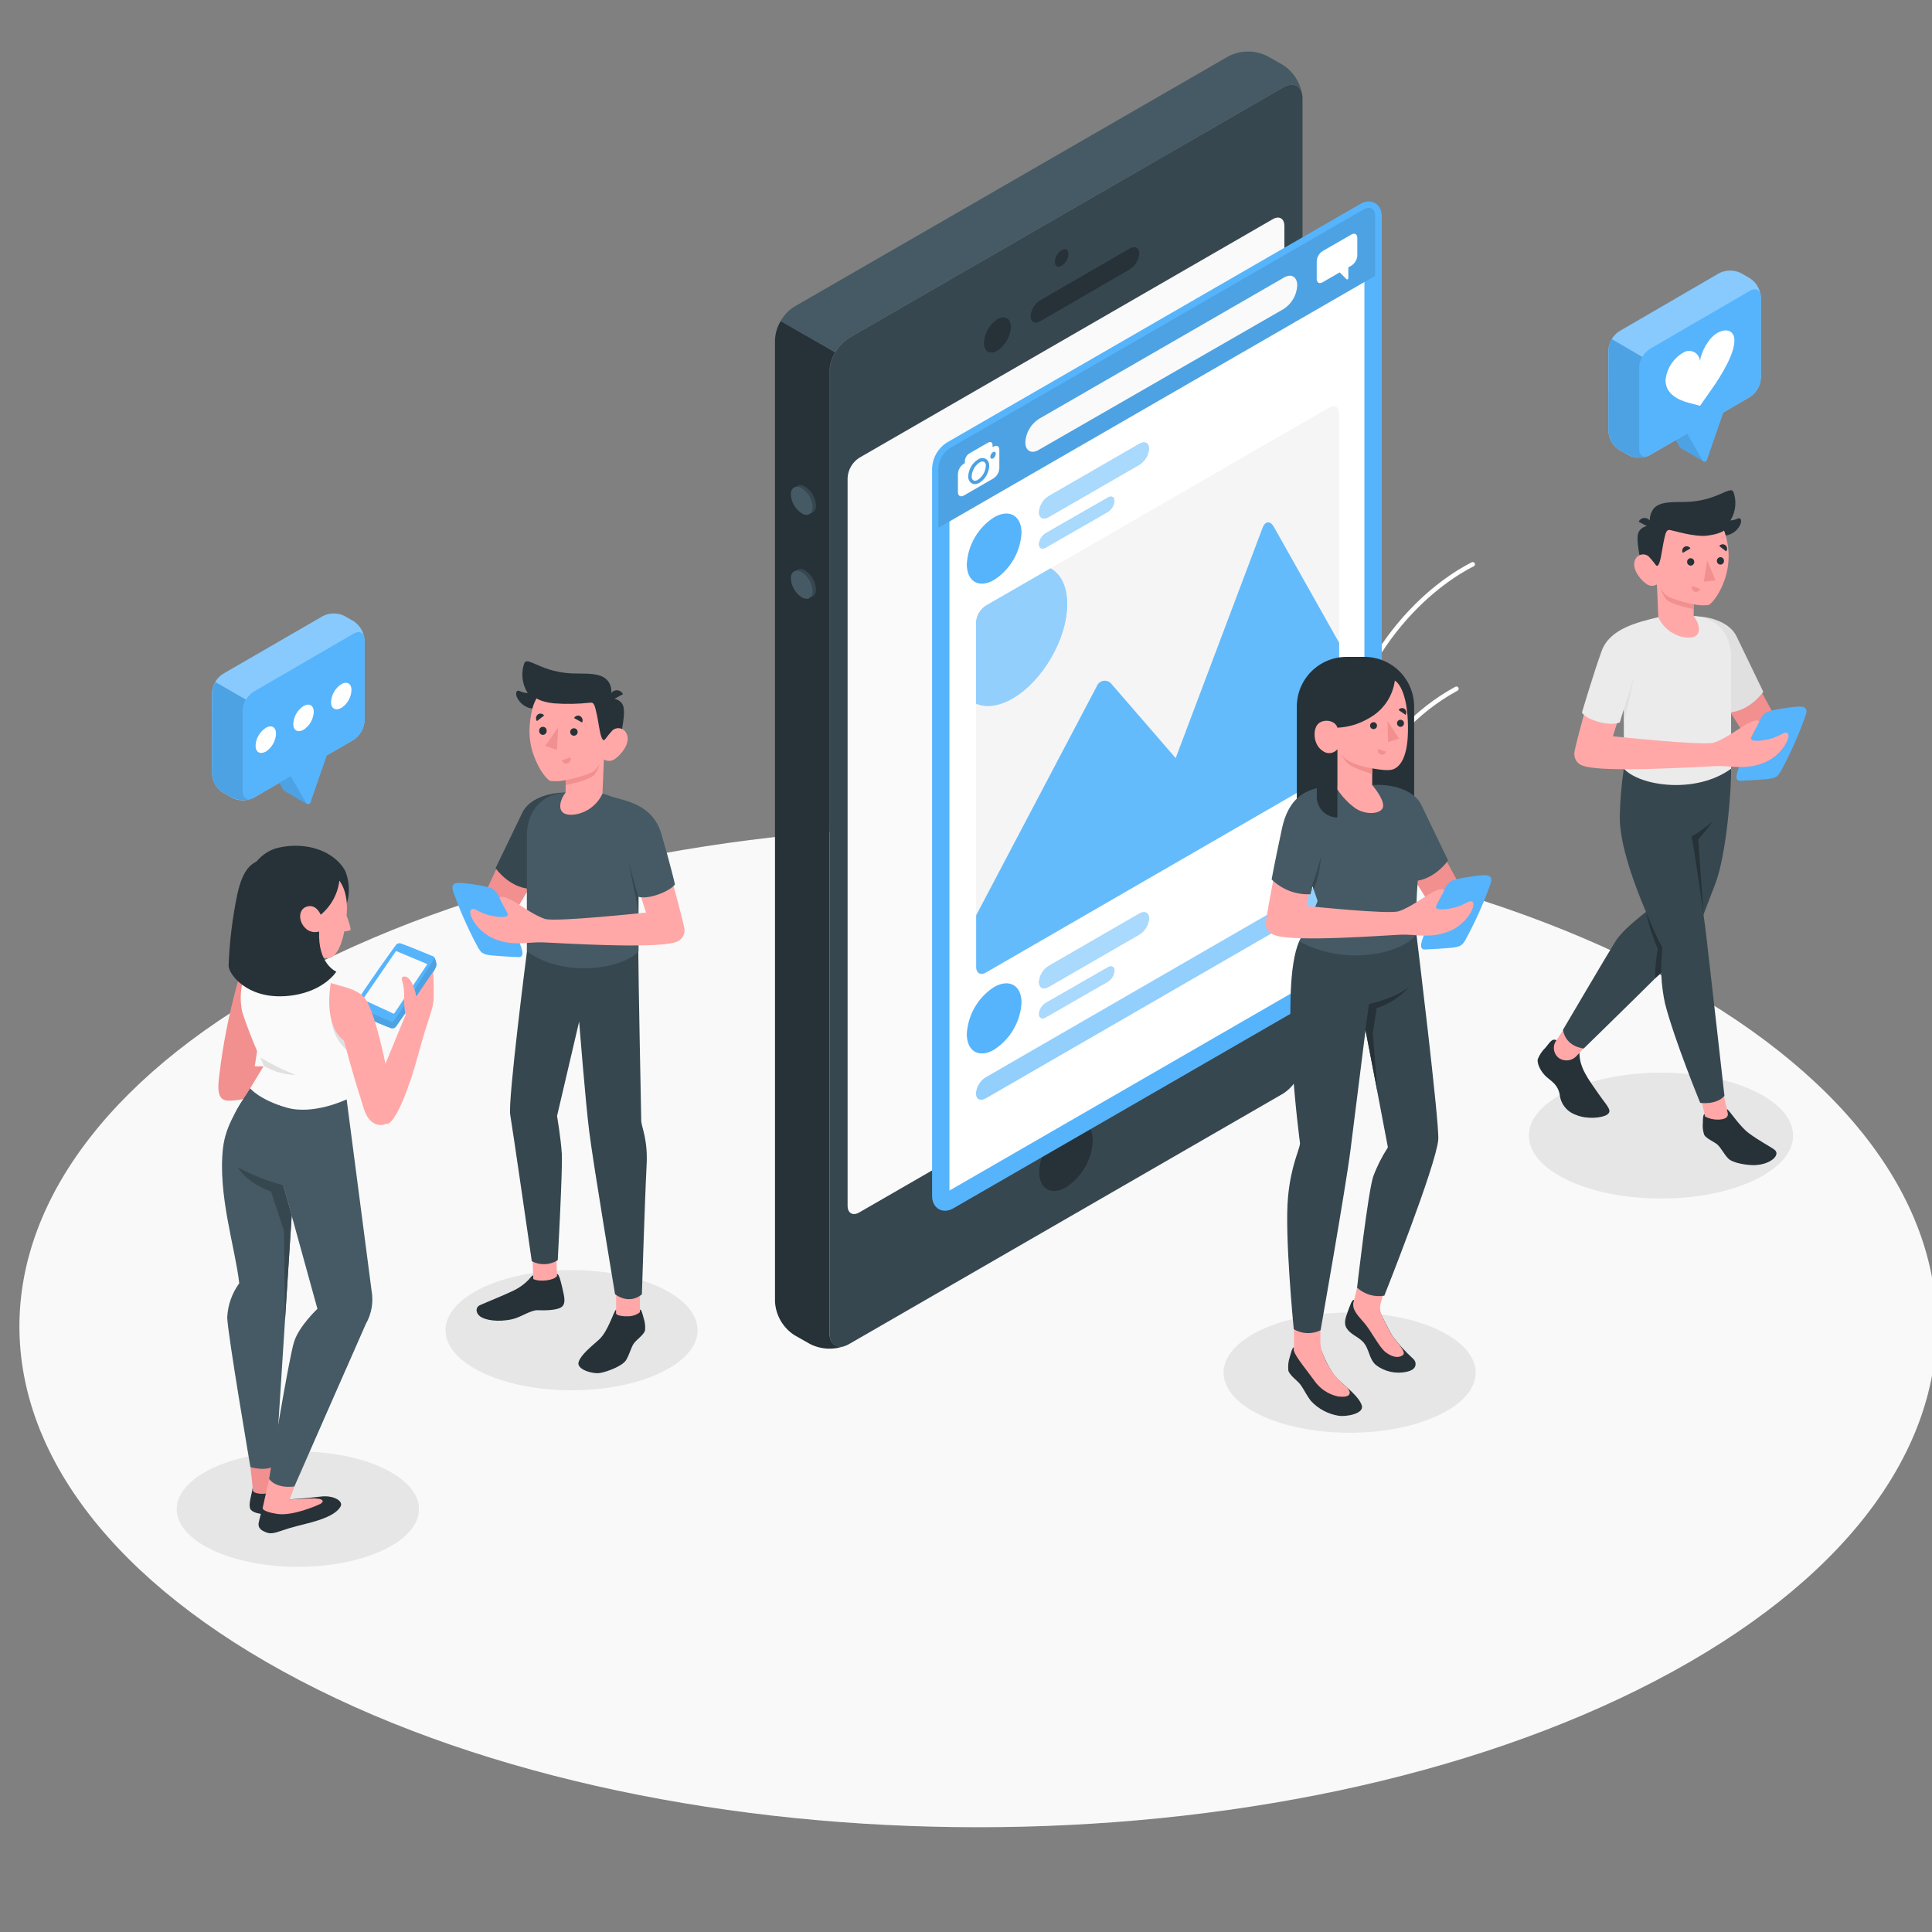 <svg width="150" height="150" viewBox="0 0 150 150" fill="none" xmlns="http://www.w3.org/2000/svg">
<rect x="0" y="0" width="150" height="150" fill="#808080" stroke="none"/>
<g clip-path="url(#clip0)">
<path d="M23.306 130.479C52.372 145.662 99.494 145.662 128.56 130.479C157.626 115.296 157.623 90.68 128.56 75.496C99.498 60.313 52.372 60.313 23.306 75.496C-5.76 90.68 -5.757 115.296 23.306 130.479Z" fill="#F9F9F9"/>
<path d="M128.959 93.056C134.624 93.056 139.216 90.868 139.216 88.168C139.216 85.469 134.624 83.281 128.959 83.281C123.294 83.281 118.701 85.469 118.701 88.168C118.701 90.868 123.294 93.056 128.959 93.056Z" fill="#E6E6E6"/>
<path d="M23.125 121.65C28.319 121.65 32.529 119.644 32.529 117.169C32.529 114.693 28.319 112.687 23.125 112.687C17.931 112.687 13.721 114.693 13.721 117.169C13.721 119.644 17.931 121.65 23.125 121.65Z" fill="#E6E6E6"/>
<path d="M104.786 111.238C110.19 111.238 114.572 109.149 114.572 106.572C114.572 103.995 110.19 101.906 104.786 101.906C99.381 101.906 95 103.995 95 106.572C95 109.149 99.381 111.238 104.786 111.238Z" fill="#E6E6E6"/>
<path d="M44.376 107.942C49.78 107.942 54.161 105.853 54.161 103.276C54.161 100.699 49.78 98.61 44.376 98.61C38.971 98.61 34.59 100.699 34.59 103.276C34.59 105.853 38.971 107.942 44.376 107.942Z" fill="#E6E6E6"/>
<path d="M101.063 76.489H101.035C101.013 76.485 100.991 76.478 100.972 76.466C100.953 76.454 100.936 76.438 100.923 76.42C100.909 76.401 100.9 76.381 100.895 76.359C100.89 76.336 100.889 76.313 100.893 76.291C102.756 64.247 106.714 56.733 112.993 53.32C113.033 53.298 113.081 53.293 113.125 53.306C113.147 53.312 113.167 53.323 113.185 53.337C113.203 53.352 113.218 53.369 113.229 53.389C113.24 53.409 113.247 53.431 113.249 53.454C113.251 53.477 113.249 53.5 113.243 53.522C113.236 53.543 113.226 53.564 113.211 53.582C113.197 53.599 113.179 53.614 113.159 53.625C106.981 56.983 103.082 64.417 101.233 76.347C101.226 76.386 101.205 76.422 101.174 76.448C101.143 76.474 101.104 76.489 101.063 76.489Z" fill="white"/>
<path d="M103.24 61.305H103.216C103.17 61.297 103.129 61.272 103.102 61.234C103.075 61.197 103.063 61.15 103.07 61.104C104.954 49.219 112.114 44.744 114.265 43.655C114.306 43.635 114.353 43.631 114.397 43.645C114.44 43.66 114.476 43.691 114.497 43.731C114.508 43.752 114.514 43.774 114.516 43.797C114.518 43.819 114.515 43.842 114.508 43.864C114.501 43.886 114.49 43.906 114.475 43.923C114.46 43.94 114.441 43.954 114.421 43.964C112.308 45.036 105.273 49.434 103.414 61.159C103.407 61.2 103.386 61.238 103.354 61.264C103.322 61.291 103.282 61.306 103.24 61.305Z" fill="white"/>
<path d="M132.257 35.816L131.112 33.665L132.032 31.008V29.381L129.215 31.008V32.635L130.426 34.737C130.444 34.77 130.474 34.795 130.509 34.81L132.257 35.816Z" fill="#55B4FC"/>
<path opacity="0.1" d="M132.257 35.816L131.112 33.665L132.032 31.008V29.381L129.215 31.008V32.635L130.426 34.737C130.444 34.77 130.474 34.795 130.509 34.81L132.257 35.816Z" fill="black"/>
<path d="M125.725 25.718L133.481 21.208C133.743 21.076 134.033 21.008 134.326 21.008C134.619 21.008 134.909 21.076 135.171 21.208L135.865 21.607C136.111 21.767 136.317 21.983 136.464 22.237C136.611 22.491 136.696 22.777 136.711 23.071V29.357C136.695 29.65 136.61 29.935 136.463 30.19C136.316 30.444 136.111 30.66 135.865 30.82L128.101 35.33C127.839 35.462 127.55 35.53 127.256 35.53C126.963 35.53 126.674 35.462 126.412 35.33L125.718 34.931C125.472 34.771 125.267 34.555 125.121 34.3C124.975 34.046 124.89 33.76 124.875 33.467V27.174C124.893 26.882 124.979 26.598 125.127 26.345C125.274 26.092 125.479 25.877 125.725 25.718Z" fill="#55B4FC"/>
<path opacity="0.3" d="M125.725 25.718L133.481 21.208C133.743 21.076 134.033 21.008 134.326 21.008C134.619 21.008 134.909 21.076 135.171 21.208L135.865 21.607C136.111 21.767 136.317 21.983 136.464 22.237C136.611 22.491 136.696 22.777 136.711 23.071V29.357C136.695 29.65 136.61 29.935 136.463 30.19C136.316 30.444 136.111 30.66 135.865 30.82L128.101 35.33C127.839 35.462 127.55 35.53 127.256 35.53C126.963 35.53 126.674 35.462 126.412 35.33L125.718 34.931C125.472 34.771 125.267 34.555 125.121 34.3C124.975 34.046 124.89 33.76 124.875 33.467V27.174C124.893 26.882 124.979 26.598 125.127 26.345C125.274 26.092 125.479 25.877 125.725 25.718Z" fill="white"/>
<path d="M128.104 35.323C127.636 35.59 127.258 35.375 127.258 34.834V28.549C127.274 28.255 127.359 27.97 127.506 27.715C127.653 27.461 127.858 27.245 128.104 27.085L135.868 22.575C136.336 22.305 136.714 22.523 136.714 23.064V29.35C136.698 29.643 136.613 29.929 136.466 30.183C136.319 30.437 136.114 30.653 135.868 30.814" fill="#55B4FC"/>
<path d="M124.879 33.46C124.894 33.753 124.978 34.039 125.125 34.293C125.271 34.548 125.476 34.764 125.722 34.924L126.416 35.323C126.654 35.443 126.914 35.51 127.18 35.522C127.447 35.533 127.712 35.488 127.959 35.389C127.564 35.542 127.266 35.316 127.266 34.834V28.548C127.277 28.254 127.363 27.968 127.515 27.716L125.136 26.328C124.984 26.58 124.9 26.867 124.889 27.161L124.879 33.46Z" fill="#55B4FC"/>
<path opacity="0.1" d="M124.879 33.46C124.894 33.753 124.978 34.039 125.125 34.293C125.271 34.548 125.476 34.764 125.722 34.924L126.416 35.323C126.654 35.443 126.914 35.51 127.18 35.522C127.447 35.533 127.712 35.488 127.959 35.389C127.564 35.542 127.266 35.316 127.266 34.834V28.548C127.277 28.254 127.363 27.968 127.515 27.716L125.136 26.328C124.984 26.58 124.9 26.867 124.889 27.161L124.879 33.46Z" fill="black"/>
<path d="M130.98 33.654L132.191 35.753C132.209 35.783 132.235 35.807 132.266 35.822C132.297 35.838 132.331 35.844 132.366 35.841C132.4 35.838 132.433 35.825 132.46 35.804C132.488 35.783 132.509 35.754 132.521 35.722L133.801 32.028V30.401L130.98 32.028V33.654Z" fill="#55B4FC"/>
<path d="M131.989 31.507L131.121 31.278C130.296 31.06 129.311 30.584 129.311 29.519C129.352 29.086 129.495 28.668 129.729 28.299C129.962 27.931 130.279 27.623 130.653 27.4C130.776 27.312 130.92 27.259 131.07 27.246C131.221 27.233 131.372 27.26 131.508 27.325C131.644 27.39 131.76 27.491 131.844 27.616C131.928 27.742 131.977 27.887 131.985 28.038C132.072 27.344 132.634 26.255 133.317 25.86C134.06 25.433 134.66 25.686 134.66 26.429C134.66 27.49 133.678 29.107 132.852 30.279L131.989 31.507Z" fill="white"/>
<path d="M17.305 52.324L25.069 47.832C25.331 47.699 25.62 47.629 25.913 47.629C26.207 47.629 26.497 47.699 26.758 47.832L27.452 48.227C27.697 48.389 27.901 48.605 28.048 48.859C28.194 49.113 28.279 49.398 28.295 49.691V55.977C28.279 56.27 28.194 56.555 28.048 56.809C27.901 57.064 27.697 57.28 27.452 57.441L19.699 61.933C19.437 62.067 19.147 62.136 18.852 62.136C18.558 62.136 18.268 62.067 18.006 61.933L17.312 61.538C17.063 61.377 16.856 61.159 16.707 60.902C16.559 60.645 16.474 60.356 16.459 60.06V53.788C16.474 53.495 16.559 53.209 16.706 52.955C16.853 52.7 17.059 52.484 17.305 52.324Z" fill="#55B4FC"/>
<path opacity="0.3" d="M17.305 52.324L25.069 47.832C25.331 47.699 25.62 47.629 25.913 47.629C26.207 47.629 26.497 47.699 26.758 47.832L27.452 48.227C27.697 48.389 27.901 48.605 28.048 48.859C28.194 49.113 28.279 49.398 28.295 49.691V55.977C28.279 56.27 28.194 56.555 28.048 56.809C27.901 57.064 27.697 57.28 27.452 57.441L19.699 61.933C19.437 62.067 19.147 62.136 18.852 62.136C18.558 62.136 18.268 62.067 18.006 61.933L17.312 61.538C17.063 61.377 16.856 61.159 16.707 60.902C16.559 60.645 16.474 60.356 16.459 60.06V53.788C16.474 53.495 16.559 53.209 16.706 52.955C16.853 52.7 17.059 52.484 17.305 52.324Z" fill="white"/>
<path d="M23.837 62.429L22.692 60.275L23.615 57.618V55.991L20.795 57.632V59.258L22.009 61.34C22.027 61.372 22.055 61.397 22.089 61.413L23.837 62.429Z" fill="#55B4FC"/>
<path opacity="0.1" d="M23.837 62.429L22.692 60.275L23.615 57.618V55.991L20.795 57.632V59.258L22.009 61.34C22.027 61.372 22.055 61.397 22.089 61.413L23.837 62.429Z" fill="black"/>
<path d="M19.7 61.933C19.232 62.204 18.854 61.985 18.854 61.444V55.158C18.87 54.865 18.955 54.58 19.102 54.327C19.249 54.073 19.454 53.857 19.7 53.698L27.467 49.188C27.932 48.921 28.31 49.14 28.31 49.677V55.963C28.294 56.256 28.209 56.541 28.063 56.795C27.916 57.05 27.712 57.266 27.467 57.427" fill="#55B4FC"/>
<path d="M16.459 60.06C16.475 60.353 16.56 60.638 16.707 60.893C16.854 61.147 17.059 61.363 17.305 61.524L17.999 61.919C18.238 62.038 18.499 62.106 18.765 62.118C19.032 62.13 19.298 62.086 19.546 61.988C19.147 62.138 18.852 61.912 18.852 61.43V55.158C18.863 54.864 18.948 54.578 19.099 54.325L16.723 52.955C16.57 53.207 16.484 53.494 16.473 53.788L16.459 60.06Z" fill="#55B4FC"/>
<path opacity="0.1" d="M16.459 60.06C16.475 60.353 16.56 60.638 16.707 60.893C16.854 61.147 17.059 61.363 17.305 61.524L17.999 61.919C18.238 62.038 18.499 62.106 18.765 62.118C19.032 62.13 19.298 62.086 19.546 61.988C19.147 62.138 18.852 61.912 18.852 61.43V55.158C18.863 54.864 18.948 54.578 19.099 54.325L16.723 52.955C16.57 53.207 16.484 53.494 16.473 53.788L16.459 60.06Z" fill="black"/>
<path d="M22.564 60.265L23.775 62.346C23.793 62.376 23.818 62.4 23.849 62.416C23.879 62.431 23.914 62.438 23.948 62.435C23.982 62.431 24.015 62.418 24.042 62.397C24.069 62.376 24.09 62.347 24.101 62.315L25.381 58.62V56.993L22.564 58.62V60.265Z" fill="#55B4FC"/>
<path d="M20.636 56.511C20.402 56.662 20.208 56.867 20.07 57.108C19.931 57.35 19.853 57.621 19.842 57.899C19.842 58.406 20.189 58.593 20.636 58.357C20.869 58.205 21.062 57.999 21.2 57.758C21.338 57.517 21.417 57.247 21.431 56.969C21.434 56.463 21.087 56.244 20.636 56.511Z" fill="white"/>
<path d="M23.567 54.815C23.334 54.966 23.14 55.171 23.001 55.412C22.862 55.654 22.783 55.925 22.77 56.203C22.77 56.709 23.116 56.914 23.567 56.66C23.8 56.508 23.993 56.303 24.131 56.062C24.269 55.821 24.348 55.55 24.362 55.273C24.362 54.766 24.005 54.562 23.567 54.815Z" fill="white"/>
<path d="M26.496 53.122C26.263 53.274 26.07 53.479 25.932 53.721C25.794 53.962 25.715 54.232 25.701 54.51C25.701 55.016 26.048 55.203 26.496 54.967C26.73 54.817 26.924 54.612 27.062 54.371C27.2 54.129 27.279 53.858 27.29 53.58C27.29 53.07 26.936 52.865 26.496 53.122Z" fill="white"/>
<path d="M99.627 6.787L65.902 26.248C65.465 26.533 65.102 26.918 64.841 27.37C64.58 27.822 64.429 28.329 64.4 28.85V103.498C64.4 104.455 65.073 104.844 65.902 104.365L99.627 84.904C100.064 84.619 100.428 84.235 100.689 83.783C100.95 83.331 101.101 82.824 101.129 82.302V7.655C101.129 6.697 100.456 6.309 99.627 6.787Z" fill="#37474F"/>
<path d="M65.9 26.248L99.624 6.787C100.367 6.361 100.981 6.628 101.102 7.374C101.034 6.904 100.867 6.455 100.612 6.055C100.357 5.655 100.021 5.314 99.624 5.053L98.4 4.359C97.934 4.123 97.42 4 96.898 4C96.376 4 95.861 4.123 95.396 4.359L61.671 23.809C61.227 24.086 60.862 24.472 60.609 24.93L64.838 27.358C65.092 26.904 65.457 26.522 65.9 26.248Z" fill="#455A64"/>
<path d="M60.17 101.056C60.198 101.577 60.348 102.084 60.609 102.536C60.87 102.988 61.234 103.372 61.672 103.657L62.897 104.351C63.32 104.564 63.784 104.686 64.257 104.707C64.731 104.727 65.203 104.648 65.644 104.472C64.95 104.74 64.398 104.341 64.398 103.484V28.839C64.416 28.316 64.568 27.806 64.839 27.358L60.611 24.93C60.34 25.378 60.188 25.888 60.17 26.411V101.056Z" fill="#263238"/>
<path d="M66.709 35.545L98.817 17.017C99.313 16.729 99.719 16.962 99.719 17.538V74.05C99.701 74.363 99.61 74.667 99.454 74.938C99.297 75.209 99.079 75.439 98.817 75.611L66.709 94.135C66.213 94.423 65.807 94.191 65.807 93.615V37.106C65.823 36.793 65.914 36.489 66.07 36.217C66.227 35.946 66.446 35.716 66.709 35.545Z" fill="#FAFAFA"/>
<path d="M82.424 19.414C82.27 19.515 82.143 19.65 82.051 19.809C81.96 19.968 81.907 20.147 81.897 20.33C81.897 20.677 82.132 20.805 82.424 20.635C82.578 20.535 82.706 20.4 82.797 20.241C82.889 20.081 82.942 19.903 82.951 19.72C82.951 19.383 82.715 19.248 82.424 19.414Z" fill="#263238"/>
<path d="M77.431 24.784C77.127 24.987 76.874 25.258 76.693 25.576C76.512 25.894 76.409 26.25 76.391 26.616C76.391 27.289 76.862 27.563 77.431 27.226C77.739 27.026 77.996 26.755 78.18 26.437C78.364 26.119 78.47 25.762 78.489 25.395C78.489 24.722 78.014 24.448 77.431 24.784Z" fill="#263238"/>
<path d="M80.014 24.555C80.014 25.006 80.361 25.176 80.766 24.937L87.704 20.923C87.918 20.788 88.098 20.605 88.228 20.388C88.358 20.171 88.435 19.927 88.454 19.674C88.454 19.227 88.107 19.057 87.704 19.296L80.766 23.31C80.552 23.444 80.372 23.626 80.241 23.843C80.111 24.059 80.032 24.303 80.014 24.555Z" fill="#263238"/>
<path d="M62.507 37.779C62.754 37.939 62.959 38.155 63.106 38.409C63.253 38.663 63.338 38.949 63.353 39.243C63.353 39.781 62.975 39.999 62.507 39.732C62.261 39.57 62.057 39.353 61.911 39.099C61.764 38.844 61.68 38.558 61.664 38.265C61.671 37.727 62.042 37.512 62.507 37.779Z" fill="#37474F"/>
<path d="M62.508 44.29C62.754 44.451 62.959 44.667 63.106 44.921C63.253 45.175 63.338 45.461 63.354 45.754C63.354 46.295 62.976 46.514 62.508 46.243C62.266 46.083 62.065 45.869 61.92 45.618C61.775 45.367 61.69 45.086 61.672 44.797C61.672 44.242 62.043 44.023 62.508 44.29Z" fill="#37474F"/>
<path d="M62.247 37.907C62.493 38.068 62.698 38.284 62.845 38.538C62.992 38.792 63.077 39.078 63.093 39.371C63.093 39.912 62.715 40.131 62.247 39.86C62.001 39.699 61.796 39.483 61.649 39.229C61.502 38.975 61.417 38.69 61.4 38.396C61.4 37.859 61.782 37.64 62.247 37.907Z" fill="#455A64"/>
<path d="M62.247 44.422C62.493 44.582 62.698 44.798 62.845 45.053C62.992 45.307 63.077 45.593 63.093 45.886C63.093 46.427 62.715 46.645 62.247 46.375C62.001 46.214 61.796 45.998 61.649 45.744C61.502 45.489 61.417 45.204 61.4 44.911C61.4 44.37 61.782 44.151 62.247 44.422Z" fill="#455A64"/>
<path d="M82.763 87.367C82.157 87.763 81.652 88.297 81.291 88.924C80.929 89.551 80.72 90.255 80.682 90.978C80.682 92.311 81.615 92.848 82.763 92.186C83.369 91.789 83.874 91.255 84.236 90.627C84.597 89.999 84.806 89.295 84.844 88.571C84.848 87.239 83.915 86.701 82.763 87.367Z" fill="#263238"/>
<path d="M73.367 93.33C73.072 93.33 73.041 92.984 73.041 92.859V36.35C73.059 36.068 73.142 35.793 73.284 35.548C73.425 35.304 73.621 35.095 73.856 34.938L105.965 16.41C106.06 16.353 106.169 16.32 106.28 16.313C106.575 16.313 106.606 16.639 106.606 16.782V73.294C106.588 73.576 106.506 73.849 106.364 74.094C106.223 74.338 106.027 74.546 105.791 74.702L73.683 93.23C73.588 93.29 73.479 93.325 73.367 93.33Z" fill="white" stroke="#55B4FC" stroke-miterlimit="10"/>
<path d="M106.28 16.487C106.412 16.487 106.433 16.671 106.433 16.782V73.294C106.415 73.546 106.34 73.79 106.214 74.008C106.088 74.226 105.913 74.413 105.704 74.553L73.596 93.081C73.527 93.124 73.448 93.15 73.367 93.157C73.235 93.157 73.214 92.97 73.214 92.859V36.35C73.231 36.098 73.306 35.854 73.433 35.636C73.559 35.418 73.733 35.231 73.943 35.091L106.051 16.563C106.119 16.518 106.198 16.492 106.28 16.487ZM106.28 16.14C106.137 16.145 105.999 16.186 105.878 16.261L73.769 34.789C73.506 34.96 73.288 35.19 73.131 35.461C72.974 35.733 72.884 36.037 72.867 36.35V92.859C72.867 93.268 73.072 93.504 73.367 93.504C73.509 93.498 73.648 93.455 73.769 93.379L105.878 74.855C106.14 74.684 106.359 74.454 106.515 74.182C106.672 73.911 106.762 73.607 106.779 73.294V16.782C106.779 16.376 106.575 16.14 106.28 16.14Z" fill="#55B4FC" stroke="#55B4FC" stroke-miterlimit="10"/>
<path d="M106.768 16.782C106.768 16.206 106.365 15.973 105.866 16.261L73.757 34.789C73.495 34.959 73.276 35.19 73.119 35.461C72.963 35.732 72.872 36.037 72.856 36.35V40.981L106.768 21.413V16.782Z" fill="#55B4FC"/>
<path opacity="0.1" d="M106.768 16.782C106.768 16.206 106.365 15.973 105.866 16.261L73.757 34.789C73.495 34.959 73.276 35.19 73.119 35.461C72.963 35.732 72.872 36.037 72.856 36.35V40.981L106.768 21.413V16.782Z" fill="black"/>
<path d="M76.405 35.857C76.348 35.835 76.287 35.828 76.226 35.836C76.166 35.844 76.108 35.867 76.058 35.902C75.88 36.02 75.731 36.178 75.624 36.364C75.517 36.549 75.454 36.757 75.441 36.971C75.432 37.032 75.44 37.095 75.464 37.152C75.488 37.209 75.526 37.259 75.576 37.297C75.633 37.32 75.695 37.328 75.756 37.319C75.817 37.311 75.875 37.286 75.923 37.248C76.1 37.13 76.248 36.972 76.355 36.787C76.461 36.603 76.523 36.396 76.537 36.183C76.546 36.122 76.539 36.059 76.516 36.002C76.492 35.945 76.454 35.895 76.405 35.857Z" fill="white"/>
<path d="M77.138 34.674L77.061 34.719V34.563C77.061 34.345 76.909 34.255 76.715 34.365L75.258 35.205C75.157 35.27 75.074 35.357 75.014 35.46C74.953 35.563 74.918 35.679 74.911 35.798V35.958L74.831 36.003C74.698 36.089 74.587 36.206 74.507 36.343C74.428 36.481 74.382 36.635 74.373 36.794V38.206C74.373 38.497 74.578 38.618 74.831 38.473L77.131 37.144C77.264 37.057 77.375 36.94 77.455 36.802C77.534 36.664 77.58 36.509 77.589 36.35V34.931C77.596 34.646 77.391 34.529 77.138 34.674ZM76.055 37.477C75.943 37.545 75.816 37.584 75.684 37.588C75.599 37.589 75.516 37.567 75.442 37.526C75.352 37.465 75.28 37.382 75.233 37.284C75.186 37.187 75.166 37.078 75.174 36.971C75.186 36.711 75.261 36.457 75.391 36.232C75.522 36.007 75.704 35.817 75.924 35.677C76.012 35.613 76.116 35.575 76.224 35.566C76.332 35.558 76.441 35.579 76.538 35.628C76.627 35.688 76.7 35.772 76.746 35.869C76.792 35.967 76.811 36.075 76.801 36.183C76.789 36.443 76.715 36.696 76.585 36.92C76.456 37.146 76.274 37.336 76.055 37.477ZM77.096 35.593C76.978 35.659 76.885 35.593 76.885 35.469C76.888 35.395 76.909 35.323 76.946 35.259C76.983 35.195 77.034 35.141 77.096 35.101C77.214 35.032 77.311 35.101 77.311 35.222C77.308 35.295 77.289 35.367 77.254 35.431C77.219 35.496 77.17 35.551 77.11 35.593H77.096Z" fill="white"/>
<path d="M104.922 18.207L102.678 19.501C102.548 19.586 102.44 19.7 102.362 19.834C102.284 19.969 102.239 20.119 102.23 20.274V21.662C102.23 21.943 102.432 22.061 102.678 21.919L104.013 21.149L104.537 21.672C104.55 21.684 104.565 21.691 104.581 21.694C104.598 21.697 104.615 21.695 104.63 21.689C104.646 21.682 104.659 21.671 104.668 21.657C104.678 21.643 104.683 21.627 104.683 21.61V20.76L104.922 20.621C105.054 20.538 105.165 20.424 105.244 20.29C105.324 20.155 105.37 20.004 105.38 19.848V18.46C105.38 18.179 105.169 18.065 104.922 18.207Z" fill="white"/>
<path d="M77.189 40.155C78.362 39.489 79.312 40.03 79.312 41.369C79.27 42.102 79.056 42.814 78.687 43.448C78.318 44.082 77.805 44.62 77.189 45.019C76.013 45.712 75.062 45.154 75.062 43.804C75.102 43.071 75.315 42.358 75.685 41.723C76.055 41.089 76.57 40.551 77.189 40.155Z" fill="#55B4FC"/>
<path d="M81.415 38.521L88.461 34.456C88.877 34.216 89.213 34.386 89.213 34.834C89.195 35.087 89.117 35.331 88.987 35.548C88.856 35.765 88.676 35.948 88.461 36.083L81.415 40.148C81.002 40.388 80.666 40.218 80.666 39.77C80.684 39.518 80.761 39.273 80.892 39.056C81.022 38.839 81.201 38.656 81.415 38.521Z" fill="#55B4FC"/>
<g opacity="0.7">
<path opacity="0.7" d="M81.415 38.521L88.461 34.456C88.877 34.216 89.213 34.386 89.213 34.834C89.195 35.087 89.117 35.331 88.987 35.548C88.856 35.765 88.676 35.948 88.461 36.083L81.415 40.148C81.002 40.388 80.666 40.218 80.666 39.77C80.684 39.518 80.761 39.273 80.892 39.056C81.022 38.839 81.201 38.656 81.415 38.521Z" fill="white"/>
</g>
<path d="M81.179 41.404L86.012 38.629C86.296 38.466 86.525 38.58 86.525 38.889C86.513 39.062 86.46 39.23 86.371 39.379C86.281 39.527 86.158 39.653 86.012 39.746L81.179 42.521C80.895 42.684 80.666 42.566 80.666 42.257C80.679 42.085 80.732 41.918 80.821 41.769C80.91 41.621 81.033 41.496 81.179 41.404Z" fill="#55B4FC"/>
<g opacity="0.7">
<path opacity="0.7" d="M81.179 41.404L86.012 38.629C86.296 38.466 86.525 38.58 86.525 38.889C86.513 39.062 86.46 39.23 86.371 39.379C86.281 39.527 86.158 39.653 86.012 39.746L81.179 42.521C80.895 42.684 80.666 42.566 80.666 42.257C80.679 42.085 80.732 41.918 80.821 41.769C80.91 41.621 81.033 41.496 81.179 41.404Z" fill="white"/>
</g>
<path d="M77.189 76.627C78.362 75.962 79.312 76.506 79.312 77.842C79.27 78.574 79.056 79.286 78.687 79.92C78.318 80.554 77.805 81.092 77.189 81.491C76.013 82.185 75.062 81.626 75.062 80.277C75.103 79.544 75.317 78.831 75.686 78.196C76.056 77.562 76.571 77.024 77.189 76.627Z" fill="#55B4FC"/>
<path d="M81.415 74.997L88.461 70.928C88.877 70.689 89.213 70.859 89.213 71.306C89.195 71.559 89.117 71.804 88.987 72.021C88.856 72.238 88.676 72.421 88.461 72.555L81.415 76.624C81.002 76.864 80.666 76.694 80.666 76.243C80.685 75.991 80.762 75.747 80.892 75.531C81.023 75.314 81.202 75.132 81.415 74.997Z" fill="#55B4FC"/>
<g opacity="0.7">
<path opacity="0.7" d="M81.415 74.997L88.461 70.928C88.877 70.689 89.213 70.859 89.213 71.306C89.195 71.559 89.117 71.804 88.987 72.021C88.856 72.238 88.676 72.421 88.461 72.555L81.415 76.624C81.002 76.864 80.666 76.694 80.666 76.243C80.685 75.991 80.762 75.747 80.892 75.531C81.023 75.314 81.202 75.132 81.415 74.997Z" fill="white"/>
</g>
<path d="M81.179 77.876L86.012 75.101C86.296 74.938 86.525 75.052 86.525 75.361C86.513 75.534 86.46 75.702 86.371 75.851C86.281 76 86.158 76.125 86.012 76.218L81.179 78.993C80.895 79.156 80.666 79.038 80.666 78.733C80.678 78.56 80.731 78.392 80.82 78.243C80.909 78.094 81.032 77.969 81.179 77.876Z" fill="#55B4FC"/>
<g opacity="0.7">
<path opacity="0.7" d="M81.179 77.876L86.012 75.101C86.296 74.938 86.525 75.052 86.525 75.361C86.513 75.534 86.46 75.702 86.371 75.851C86.281 76 86.158 76.125 86.012 76.218L81.179 78.993C80.895 79.156 80.666 79.038 80.666 78.733C80.678 78.56 80.731 78.392 80.82 78.243C80.909 78.094 81.032 77.969 81.179 77.876Z" fill="white"/>
</g>
<path d="M76.529 47.038L103.208 31.635C103.624 31.396 103.961 31.59 103.961 32.069V58.714C103.947 58.975 103.871 59.229 103.74 59.456C103.61 59.683 103.427 59.875 103.208 60.018L76.529 75.51C76.112 75.75 75.779 75.555 75.779 75.077V48.338C75.793 48.078 75.868 47.824 75.998 47.598C76.128 47.372 76.31 47.18 76.529 47.038Z" fill="#F5F5F5"/>
<path d="M86.323 53.139C86.255 53.039 86.16 52.96 86.05 52.91C85.941 52.86 85.819 52.841 85.699 52.855C85.579 52.869 85.465 52.915 85.37 52.989C85.274 53.063 85.201 53.162 85.157 53.275L75.791 71.063V75.077C75.791 75.556 76.138 75.75 76.54 75.51L103.22 60.098C103.439 59.955 103.621 59.762 103.752 59.536C103.883 59.309 103.958 59.055 103.973 58.794V49.913L98.904 40.911C98.624 40.408 98.231 40.44 98.027 40.977L91.28 58.86L86.323 53.139Z" fill="#55B4FC"/>
<g opacity="0.3">
<path opacity="0.3" d="M86.323 53.139C86.255 53.039 86.16 52.96 86.05 52.91C85.941 52.86 85.819 52.841 85.699 52.855C85.579 52.869 85.465 52.915 85.37 52.989C85.274 53.063 85.201 53.162 85.157 53.275L75.791 71.063V75.077C75.791 75.556 76.138 75.75 76.54 75.51L103.22 60.098C103.439 59.955 103.621 59.762 103.752 59.536C103.883 59.309 103.958 59.055 103.973 58.794V49.913L98.904 40.911C98.624 40.408 98.231 40.44 98.027 40.977L91.28 58.86L86.323 53.139Z" fill="white"/>
</g>
<path d="M78.593 54.246C80.945 52.896 82.856 49.608 82.856 46.902C82.856 45.514 82.356 44.564 81.562 44.127L76.529 47.03C76.31 47.173 76.128 47.365 75.998 47.591C75.868 47.817 75.793 48.071 75.779 48.331V54.624C76.529 54.96 77.51 54.856 78.593 54.246Z" fill="#55B4FC"/>
<g opacity="0.6">
<path opacity="0.6" d="M78.593 54.246C80.945 52.896 82.856 49.608 82.856 46.902C82.856 45.514 82.356 44.564 81.562 44.127L76.529 47.03C76.31 47.173 76.128 47.365 75.998 47.591C75.868 47.817 75.793 48.071 75.779 48.331V54.624C76.529 54.96 77.51 54.856 78.593 54.246Z" fill="white"/>
</g>
<path d="M76.529 83.648L103.208 68.243C103.624 68.004 103.961 68.174 103.961 68.624C103.942 68.877 103.864 69.121 103.733 69.337C103.602 69.553 103.423 69.736 103.208 69.87L76.529 85.275C76.112 85.515 75.779 85.345 75.779 84.894C75.797 84.642 75.874 84.397 76.004 84.181C76.135 83.965 76.314 83.782 76.529 83.648Z" fill="#55B4FC"/>
<g opacity="0.6">
<path opacity="0.6" d="M76.529 83.648L103.208 68.243C103.624 68.004 103.961 68.174 103.961 68.624C103.942 68.877 103.864 69.121 103.733 69.337C103.602 69.553 103.423 69.736 103.208 69.87L76.529 85.275C76.112 85.515 75.779 85.345 75.779 84.894C75.797 84.642 75.874 84.397 76.004 84.181C76.135 83.965 76.314 83.782 76.529 83.648Z" fill="white"/>
</g>
<path d="M80.643 32.534L99.677 21.555C100.259 21.208 100.717 21.492 100.717 22.162C100.699 22.525 100.596 22.88 100.415 23.195C100.234 23.511 99.981 23.78 99.677 23.98L80.646 34.928C80.063 35.274 79.606 34.997 79.606 34.338C79.625 33.977 79.729 33.626 79.909 33.312C80.09 32.999 80.341 32.733 80.643 32.534Z" fill="#FAFAFA"/>
<path d="M136.565 53.358L137.915 55.831L135.816 57.632L133.891 54.582L136.565 53.358Z" fill="#F28F8F"/>
<path d="M131.5 47.846C132.839 47.846 134.313 48.346 134.82 49.397L136.901 53.712C136.901 53.712 135.718 55.446 133.842 55.322L131.5 47.846Z" fill="#E0E0E0"/>
<path d="M136.461 56.217C136.853 55.488 136.95 55.453 137.183 55.294C137.415 55.134 138.844 54.923 139.438 54.871C140.131 54.812 140.385 54.94 140.19 55.54C139.656 57.054 139.002 58.522 138.234 59.932C138.047 60.178 138.012 60.407 137.224 60.487C136.493 60.556 135.573 60.598 135.303 60.612C135.032 60.626 134.657 60.698 134.897 59.901C135.207 58.999 135.566 58.116 135.972 57.254C136.274 56.591 136.461 56.217 136.461 56.217Z" fill="#55B4FC"/>
<path d="M120.83 80.759C120.483 80.585 120.285 81.009 119.983 81.349C119.724 81.599 119.522 81.902 119.39 82.237C119.317 82.636 119.682 83.277 120.084 83.624C120.486 83.971 120.951 84.224 121.097 84.988C121.134 85.338 121.27 85.67 121.489 85.947C121.707 86.223 122 86.431 122.332 86.549C123.199 86.923 124.361 86.802 124.76 86.549C125.225 86.247 124.798 85.914 124.146 84.977C123.293 83.756 122.627 82.896 122.627 81.741L120.83 80.759Z" fill="#263238"/>
<path d="M121.513 79.757L120.82 80.797C120.67 81.01 120.611 81.273 120.655 81.529C120.699 81.786 120.843 82.014 121.056 82.164L121.076 82.181C121.29 82.308 121.541 82.356 121.786 82.318C122.031 82.279 122.255 82.156 122.419 81.97L123.515 80.776L121.513 79.757Z" fill="#FFA8A7"/>
<path d="M134.398 59.692C134.443 61.004 134.072 66.301 133.166 68.642C132.261 70.984 131.737 72.441 131.453 72.93C131.168 73.419 122.961 81.404 122.961 81.404C122.961 81.404 121.573 81.304 121.348 79.954C121.348 79.954 124.709 74.238 125.438 73.065C126.166 71.893 128.747 70.096 128.747 70.096L128.511 59.842L134.398 59.692Z" fill="#37474F"/>
<path d="M122.238 58.416C122.238 58.19 122.932 55.599 123.279 54.402L125.822 55.276L125.225 57.163L122.988 59.477C122.751 59.43 122.541 59.293 122.401 59.096C122.262 58.898 122.204 58.655 122.238 58.416Z" fill="#FFA8A7"/>
<path d="M132.589 87.599L134.324 87.204L133.75 84.677L132.014 85.072L132.589 87.599Z" fill="#FFA8A7"/>
<path d="M134.396 59.692H126.071C125.889 60.908 125.785 62.134 125.759 63.362C125.693 66.97 129.051 73.523 129.051 73.523C128.89 74.981 128.962 76.455 129.266 77.89C130.001 80.763 132.006 85.629 132.006 85.629C132.006 85.629 133.266 85.806 133.886 85.081C133.886 85.081 132.776 75.205 132.478 72.676C132.155 69.936 131.323 64.937 131.323 64.937C131.872 64.39 132.371 63.793 132.811 63.154C133.583 62.126 134.123 60.943 134.393 59.685" fill="#37474F"/>
<path d="M128.754 47.919C127.158 48.304 124.983 48.803 124.356 50.531C123.728 52.259 122.822 55.322 122.822 55.322C123.169 55.929 125.094 56.432 125.764 56.081L126.076 55.041V59.682C127.325 61.042 131.675 61.673 134.402 59.682V51.01C134.402 49.622 133.631 47.957 131.505 47.836L128.754 47.919Z" fill="#EBEBEB"/>
<path d="M126.074 55.051L126.876 52.529L126.074 56.178V55.051Z" fill="#E0E0E0"/>
<path d="M128.152 40.831C128.009 40.816 127.864 40.832 127.728 40.88C127.592 40.928 127.469 41.007 127.368 41.109C127.021 41.456 127.101 42.091 127.368 43.558L128.409 43.676L128.152 40.831Z" fill="#263238"/>
<path d="M134.226 40.408C134.444 40.411 134.661 40.37 134.864 40.287C135.183 40.103 135.266 40.468 135.09 40.783C134.974 41.009 134.802 41.202 134.591 41.343C134.38 41.484 134.136 41.568 133.882 41.588C133.882 41.543 133.584 40.773 133.584 40.773L134.226 40.408Z" fill="#263238"/>
<path d="M128.642 43.676C128.49 43.77 128.268 43.471 128.077 43.274C128.002 43.188 127.907 43.122 127.8 43.083C127.693 43.044 127.577 43.033 127.465 43.051C127.352 43.069 127.246 43.116 127.156 43.186C127.067 43.257 126.997 43.349 126.953 43.454C126.637 44.12 127.355 45.008 127.779 45.3C127.896 45.402 128.043 45.465 128.198 45.479C128.353 45.492 128.509 45.456 128.642 45.376L128.753 47.926C128.94 48.334 129.225 48.69 129.583 48.962C129.941 49.233 130.36 49.413 130.803 49.483C132.302 49.684 131.993 48.443 131.497 47.846V46.92C131.872 46.999 132.258 47.018 132.638 46.975C132.833 46.923 133.298 46.361 133.599 45.73C134.239 44.466 134.382 43.007 133.998 41.643C133.461 39.361 131.008 39.291 129.548 40.211C128.087 41.13 128.642 43.676 128.642 43.676Z" fill="#FFA8A7"/>
<path d="M128.642 43.936C128.565 43.936 128.271 43.447 128.076 43.274C127.809 43.031 128.153 40.846 128.153 40.846C128.079 40.611 128.064 40.361 128.11 40.119C128.155 39.877 128.259 39.65 128.413 39.458C128.94 38.903 129.96 38.997 130.706 38.972C131.623 38.976 132.532 38.793 133.377 38.435C134.438 37.973 134.518 37.921 134.646 38.386C134.749 38.77 134.762 39.173 134.684 39.563C134.605 39.953 134.438 40.319 134.196 40.634L133.849 41.196C133.849 41.196 133.526 41.467 132.537 41.588C131.549 41.709 129.863 41.175 129.651 41.147C129.363 41.109 129.304 41.387 129.148 42.146C129.016 42.802 128.905 43.933 128.642 43.936Z" fill="#263238"/>
<path d="M128.157 41.005L127.221 40.502C127.251 40.441 127.292 40.386 127.343 40.342C127.395 40.297 127.454 40.262 127.519 40.24C127.583 40.218 127.651 40.209 127.719 40.214C127.787 40.218 127.853 40.236 127.914 40.266C128.043 40.334 128.14 40.449 128.186 40.587C128.231 40.725 128.221 40.875 128.157 41.005Z" fill="#263238"/>
<path d="M131.496 46.92C130.858 46.797 130.232 46.617 129.627 46.382C129.343 46.232 129.11 46.002 128.957 45.719C129.03 46.003 129.16 46.268 129.339 46.5C129.686 46.954 131.496 47.287 131.496 47.287V46.92Z" fill="#F28F8F"/>
<path d="M131.541 43.628C131.542 43.702 131.514 43.775 131.462 43.828C131.41 43.882 131.339 43.914 131.264 43.916C131.227 43.915 131.19 43.906 131.156 43.891C131.121 43.876 131.091 43.854 131.065 43.827C131.039 43.8 131.019 43.768 131.005 43.733C130.992 43.699 130.985 43.661 130.986 43.624C130.985 43.549 131.014 43.477 131.066 43.423C131.118 43.369 131.189 43.338 131.264 43.336C131.301 43.337 131.338 43.345 131.372 43.361C131.406 43.376 131.437 43.397 131.463 43.424C131.489 43.451 131.509 43.483 131.522 43.518C131.536 43.553 131.542 43.59 131.541 43.628Z" fill="#263238"/>
<path d="M131.247 42.576L130.654 42.923C130.631 42.883 130.617 42.839 130.612 42.793C130.606 42.747 130.61 42.701 130.623 42.657C130.636 42.612 130.658 42.571 130.687 42.535C130.716 42.499 130.752 42.47 130.792 42.448C130.87 42.408 130.96 42.399 131.045 42.423C131.129 42.447 131.201 42.502 131.247 42.576Z" fill="#263238"/>
<path d="M131.37 45.49L132.005 45.73C131.973 45.813 131.911 45.881 131.831 45.919C131.751 45.958 131.659 45.965 131.574 45.938C131.532 45.922 131.492 45.898 131.459 45.867C131.425 45.836 131.398 45.798 131.379 45.757C131.36 45.715 131.349 45.67 131.348 45.624C131.346 45.579 131.354 45.533 131.37 45.49Z" fill="#F28F8F"/>
<path d="M134.02 42.809L133.479 42.393C133.533 42.322 133.612 42.276 133.7 42.262C133.788 42.249 133.877 42.269 133.95 42.32C133.987 42.347 134.018 42.382 134.042 42.421C134.065 42.461 134.081 42.504 134.087 42.55C134.094 42.595 134.091 42.642 134.079 42.686C134.068 42.731 134.048 42.772 134.02 42.809Z" fill="#263238"/>
<path d="M133.852 43.548C133.853 43.623 133.824 43.695 133.772 43.749C133.72 43.803 133.649 43.834 133.574 43.836C133.537 43.835 133.5 43.827 133.466 43.812C133.432 43.797 133.401 43.775 133.375 43.748C133.35 43.721 133.329 43.689 133.316 43.654C133.302 43.619 133.296 43.582 133.297 43.544C133.296 43.47 133.325 43.398 133.377 43.344C133.429 43.29 133.5 43.258 133.574 43.257C133.65 43.259 133.721 43.291 133.773 43.346C133.824 43.4 133.853 43.473 133.852 43.548Z" fill="#263238"/>
<path d="M132.543 43.513L132.283 45.164L133.196 45.057L132.543 43.513Z" fill="#F28F8F"/>
<path d="M134.126 86.361L134.071 86.112C134.251 86.146 135.032 87.44 135.805 88.002C136.652 88.616 137.384 88.98 137.762 89.258C138.268 89.629 137.536 90.389 136.291 90.458C135.674 90.489 134.557 90.302 134.21 89.972C133.863 89.643 133.613 89.098 133.335 88.862C133.058 88.627 132.506 88.418 132.316 88.117C132.214 87.817 132.177 87.499 132.208 87.183C132.208 86.857 132.232 86.49 132.343 86.507L132.385 86.694C132.707 86.859 133.065 86.939 133.426 86.927C133.727 86.913 134.272 86.847 134.126 86.361Z" fill="#263238"/>
<path d="M132.263 70.998C132.263 70.998 131.524 65.749 131.326 64.937C131.92 64.613 132.472 64.218 132.97 63.761C132.626 64.254 132.251 64.723 131.847 65.166L132.263 70.998Z" fill="#263238"/>
<path d="M127.805 70.814C127.805 70.814 128.693 73.023 129.054 73.512C129.054 73.512 128.963 75.198 128.974 75.538L128.509 75.944C128.497 75.181 128.567 74.42 128.717 73.672C128.309 72.755 128.003 71.797 127.805 70.814Z" fill="#263238"/>
<path d="M125.236 57.163C125.236 57.163 132.232 57.913 133.055 57.66C133.877 57.406 134.98 56.591 135.559 56.244C136.138 55.897 136.579 55.877 136.579 56.019C136.579 56.161 136.073 56.934 135.958 57.257C135.844 57.58 136.503 57.58 137.373 57.379C138.244 57.177 138.591 56.685 138.816 56.969C139.042 57.254 138.334 58.704 136.891 59.248C135.448 59.793 134.376 59.429 133.183 59.481C131.99 59.533 124.639 60.001 122.984 59.481C122.941 59.215 122.971 58.943 123.072 58.694C123.173 58.445 123.341 58.229 123.557 58.069C124.057 57.667 124.626 57.361 125.236 57.163Z" fill="#FFA8A7"/>
<path d="M98.285 71.557C98.302 71.332 98.729 68.903 99.02 67.543L101.875 68.418L101.417 70.322L99.045 72.618C98.806 72.574 98.593 72.438 98.452 72.24C98.31 72.043 98.25 71.798 98.285 71.557Z" fill="#FFA8A7"/>
<path d="M104.545 51H105.932C106.956 51 107.938 51.407 108.662 52.131C109.386 52.855 109.793 53.837 109.793 54.861V64.699H100.684V54.861C100.684 53.837 101.09 52.855 101.814 52.131C102.538 51.407 103.521 51 104.545 51Z" fill="#263238"/>
<path d="M112.094 66.454L113.444 68.927L111.342 70.724L109.42 67.675L112.094 66.454Z" fill="#F28F8F"/>
<path d="M107.029 60.938C108.368 60.938 109.843 61.438 110.349 62.489L112.43 66.804C112.43 66.804 111.248 68.539 109.371 68.418L107.029 60.938Z" fill="#455A64"/>
<path d="M108.113 103.735C108.574 104.351 109.092 104.923 109.66 105.442C109.751 105.515 109.824 105.609 109.872 105.716C109.931 105.896 110.007 106.33 109.206 106.507C108.799 106.596 108.379 106.596 107.972 106.508C107.566 106.42 107.183 106.246 106.85 105.997C106.264 105.525 106.333 104.696 105.792 104.151C105.39 103.752 104.845 103.596 104.543 103.111C104.332 102.764 104.446 102.351 104.637 101.841C104.828 101.331 104.963 100.866 105.147 100.932L105.085 101.189C105.275 101.595 106.472 101.851 107.058 101.657C107.374 102.367 107.726 103.061 108.113 103.735Z" fill="#263238"/>
<path d="M108.585 104.331C108.422 104.141 108.263 103.946 108.114 103.735C107.807 103.224 107.532 102.694 107.291 102.149C107.135 101.825 107.108 101.453 107.215 101.109L107.611 99.773L105.529 99.294L105.078 101.164C104.981 101.591 105.29 102.014 105.855 102.632C106.421 103.249 107.073 104.609 107.59 104.994C108.107 105.379 108.53 105.417 108.793 105.285C109.057 105.153 109.123 105.032 108.585 104.331Z" fill="#FFA8A7"/>
<path d="M102.512 104.911V104.616C102.63 104.963 103.164 106.44 103.976 107.183C104.624 107.769 105.505 108.452 105.727 109.108C105.949 109.764 104.503 110.02 103.899 109.913C103.094 109.778 102.355 109.382 101.797 108.785C101.45 108.359 101.228 107.852 100.978 107.516C100.729 107.179 100.16 106.822 100.028 106.42C99.986 106.057 100.025 105.69 100.142 105.344C100.24 104.997 100.34 104.584 100.465 104.616V104.859C100.762 105.09 101.129 105.212 101.506 105.205C101.79 105.205 102.515 105.139 102.512 104.911Z" fill="#263238"/>
<path d="M104.564 107.7L103.977 107.179C103.434 106.603 103.009 105.925 102.729 105.185C102.586 104.843 102.513 104.476 102.513 104.106V102.937H100.467V104.838V104.89C100.564 105.316 101.507 106.447 102.038 107.186C102.473 107.821 103.137 108.264 103.891 108.421C104.671 108.525 105.077 108.282 104.564 107.7Z" fill="#FFA8A7"/>
<path d="M100.874 73.08C99.289 76.549 100.933 88.763 100.933 88.763C100.885 89.328 100.239 90.435 100.003 92.925C99.719 95.853 100.447 103.2 100.447 103.2C100.761 103.384 101.115 103.488 101.478 103.503C101.841 103.517 102.202 103.442 102.529 103.284C102.529 103.284 104.482 92.214 104.849 89.304L106.022 79.966L107.756 89.079C107.292 89.793 106.908 90.556 106.612 91.354C106.199 92.641 105.363 99.974 105.363 99.974C105.645 100.232 105.982 100.422 106.349 100.53C106.716 100.637 107.102 100.66 107.479 100.595C107.479 100.595 111.486 90.535 111.666 88.482C111.773 87.25 109.977 72.587 109.977 72.587L100.874 73.08Z" fill="#37474F"/>
<path d="M106.008 79.952L106.285 77.947C106.285 77.947 108.467 77.496 109.456 76.559C108.773 77.359 107.881 77.953 106.879 78.273L106.587 80.208L106.934 84.694L106.008 79.952Z" fill="#263238"/>
<path d="M103.688 61.032C103.104 61.174 102.559 61.446 102.094 61.826C101.629 62.207 101.255 62.687 101 63.231C100.625 64.059 100.59 65.001 100.903 65.854L102.301 69.958C102.301 69.958 101.638 71.564 100.865 73.08C104.427 75.067 108.871 74.023 109.943 72.573C109.988 72.264 109.925 70.877 110.012 69.302C110.102 67.62 110.335 65.719 110.071 64.681C109.579 62.749 108.659 60.938 106.831 60.938L103.688 61.032Z" fill="#455A64"/>
<path d="M103.144 61.032C101.93 61.202 100.147 61.449 99.53 64.335C98.912 67.221 98.728 68.279 98.728 68.279C99.124 68.667 99.596 68.97 100.114 69.168C100.632 69.366 101.185 69.456 101.74 69.43L102.367 67.21L103.144 61.032Z" fill="#455A64"/>
<path d="M103.834 63.467C103.624 63.467 103.417 63.426 103.223 63.346C103.03 63.266 102.854 63.148 102.706 63C102.557 62.852 102.44 62.676 102.36 62.482C102.28 62.289 102.238 62.081 102.238 61.872V57.227H103.834V63.467Z" fill="#263238"/>
<path d="M108.295 52.842C108.777 53.127 109.37 54.337 109.311 56.873C109.263 59.024 108.566 59.558 108.215 59.711C107.865 59.863 107.192 59.77 106.536 59.658V60.949C106.536 60.949 107.442 61.99 107.386 62.597C107.331 63.204 106.075 63.329 105.225 62.749C104.678 62.352 104.207 61.858 103.837 61.292V58.17C103.768 58.255 103.683 58.325 103.587 58.376C103.49 58.428 103.385 58.46 103.276 58.47C103.167 58.48 103.058 58.469 102.953 58.437C102.849 58.404 102.752 58.351 102.668 58.281C101.943 57.799 101.916 56.609 102.339 56.2C102.762 55.791 103.667 55.909 103.837 56.498C104.695 56.461 105.529 56.21 106.266 55.77C106.812 55.477 107.28 55.059 107.633 54.55C107.986 54.041 108.213 53.456 108.295 52.842Z" fill="#FFA8A7"/>
<path d="M106.912 56.335C106.913 56.388 106.898 56.44 106.869 56.485C106.84 56.529 106.799 56.565 106.751 56.586C106.702 56.607 106.648 56.614 106.596 56.605C106.544 56.596 106.495 56.572 106.456 56.535C106.418 56.499 106.391 56.452 106.378 56.401C106.366 56.349 106.369 56.295 106.388 56.245C106.406 56.195 106.438 56.152 106.481 56.12C106.524 56.089 106.575 56.071 106.628 56.068C106.664 56.067 106.7 56.072 106.734 56.085C106.768 56.098 106.799 56.117 106.826 56.142C106.852 56.167 106.874 56.197 106.888 56.23C106.903 56.263 106.911 56.299 106.912 56.335Z" fill="#263238"/>
<path d="M106.985 58.156L107.613 58.357C107.602 58.4 107.582 58.439 107.555 58.474C107.529 58.508 107.495 58.537 107.457 58.558C107.418 58.579 107.376 58.592 107.333 58.596C107.289 58.601 107.245 58.596 107.204 58.583C107.119 58.554 107.05 58.493 107.009 58.413C106.968 58.334 106.96 58.242 106.985 58.156Z" fill="#F28F8F"/>
<path d="M109.131 55.503L108.586 55.124C108.609 55.087 108.639 55.056 108.675 55.031C108.71 55.006 108.75 54.989 108.793 54.98C108.836 54.971 108.879 54.971 108.922 54.98C108.964 54.989 109.005 55.006 109.04 55.031C109.113 55.083 109.164 55.161 109.18 55.249C109.197 55.337 109.179 55.428 109.131 55.503Z" fill="#263238"/>
<path d="M109.004 56.137C109.009 56.211 108.985 56.282 108.937 56.338C108.889 56.393 108.821 56.427 108.748 56.432C108.675 56.433 108.605 56.406 108.552 56.356C108.498 56.306 108.467 56.238 108.463 56.165C108.461 56.13 108.467 56.094 108.479 56.061C108.49 56.027 108.509 55.996 108.533 55.97C108.557 55.943 108.585 55.922 108.617 55.907C108.65 55.891 108.684 55.883 108.72 55.881C108.755 55.879 108.791 55.884 108.825 55.896C108.858 55.908 108.889 55.926 108.915 55.95C108.942 55.974 108.963 56.003 108.978 56.035C108.994 56.067 109.003 56.102 109.004 56.137Z" fill="#263238"/>
<path d="M107.727 55.985L107.772 57.612L108.628 57.345L107.727 55.985Z" fill="#F28F8F"/>
<path d="M106.537 59.658C105.843 59.568 104.421 59.159 104.199 58.597C104.288 58.882 104.462 59.133 104.699 59.315C105.122 59.679 106.537 60.092 106.537 60.092V59.658Z" fill="#F28F8F"/>
<path d="M111.987 69.309C112.379 68.581 112.476 68.549 112.712 68.39C112.948 68.23 114.374 68.015 114.967 67.963C115.661 67.904 115.914 68.032 115.72 68.636C115.179 70.148 114.52 71.615 113.749 73.024C113.562 73.274 113.524 73.503 112.74 73.579C111.956 73.656 111.085 73.69 110.815 73.708C110.544 73.725 110.17 73.791 110.412 72.993C110.722 72.092 111.079 71.209 111.484 70.346C111.8 69.691 111.987 69.309 111.987 69.309Z" fill="#55B4FC"/>
<path d="M101.418 70.336C101.418 70.336 107.762 71.005 108.584 70.752C109.407 70.499 110.51 69.677 111.103 69.337C111.696 68.997 112.123 68.969 112.123 69.108C112.123 69.247 111.616 70.027 111.498 70.346C111.38 70.665 112.046 70.669 112.914 70.468C113.781 70.266 114.131 69.774 114.36 70.058C114.589 70.343 113.878 71.793 112.435 72.337C110.992 72.882 109.92 72.521 108.727 72.57C107.533 72.618 100.7 73.153 99.045 72.632C99.001 72.367 99.031 72.095 99.132 71.846C99.233 71.597 99.401 71.38 99.617 71.22C100.152 70.808 100.764 70.508 101.418 70.336Z" fill="#FFA8A7"/>
<path d="M101.875 68.705C102.147 67.968 102.379 67.217 102.569 66.454C102.569 66.454 102.454 68.13 101.983 69.028L101.875 68.705Z" fill="#37474F"/>
<path d="M38.704 67.105L37.576 69.54L39.675 71.337L41.489 68.274L38.704 67.105Z" fill="#F28F8F"/>
<path d="M43.878 61.534C42.539 61.534 41.064 62.037 40.558 63.085C40.051 64.133 38.477 67.404 38.477 67.404C38.477 67.404 39.66 69.138 41.536 69.013L43.878 61.534Z" fill="#37474F"/>
<path d="M49.686 100.174H47.834V102.87H49.686V100.174Z" fill="#FFA8A7"/>
<path d="M43.172 96.839L41.32 96.903L41.413 99.597L43.264 99.533L43.172 96.839Z" fill="#FFA8A7"/>
<path d="M49.558 73.859C49.558 75.629 49.787 87.062 49.787 87.062C49.832 87.569 50.307 88.509 50.203 90.462C50.064 93.115 49.836 100.487 49.836 100.487C49.836 100.487 48.968 101.347 47.754 100.487C47.754 100.487 46.075 90.469 45.746 87.839C45.454 85.546 44.965 79.312 44.965 79.312L43.248 86.649C43.248 86.649 43.55 88.384 43.619 89.591C43.689 90.798 43.303 97.844 43.303 97.844C43.003 98.031 42.66 98.136 42.306 98.15C41.952 98.163 41.602 98.084 41.288 97.92C41.288 97.92 39.803 87.645 39.613 86.545C39.422 85.446 40.913 73.859 40.913 73.859H49.558Z" fill="#37474F"/>
<path d="M46.776 61.617H46.803C47.598 61.817 48.303 62.277 48.806 62.924C49.309 63.571 49.581 64.368 49.579 65.187V73.859C48.281 75.271 43.758 75.941 40.906 73.859V64.84C40.906 63.4 41.708 61.666 43.917 61.538L46.776 61.617Z" fill="#455A64"/>
<path d="M47.398 54.239C47.547 54.222 47.697 54.24 47.839 54.289C47.98 54.339 48.108 54.421 48.213 54.527C48.56 54.874 48.491 55.55 48.213 57.073L47.131 57.198L47.398 54.239Z" fill="#263238"/>
<path d="M41.082 53.816C40.849 53.816 40.619 53.77 40.405 53.68C40.058 53.489 39.985 53.868 40.166 54.194C40.287 54.429 40.466 54.63 40.686 54.776C40.907 54.922 41.161 55.01 41.425 55.03C41.425 54.985 41.734 54.187 41.734 54.187L41.082 53.816Z" fill="#263238"/>
<path d="M46.889 57.198C47.052 57.295 47.281 56.986 47.478 56.778C47.556 56.688 47.655 56.619 47.767 56.578C47.879 56.538 47.999 56.526 48.117 56.545C48.234 56.565 48.344 56.614 48.437 56.688C48.53 56.762 48.603 56.859 48.648 56.969C48.995 57.663 48.228 58.585 47.791 58.887C47.668 58.994 47.515 59.059 47.353 59.074C47.191 59.088 47.028 59.051 46.889 58.967L46.774 61.617C46.58 62.042 46.284 62.413 45.911 62.696C45.539 62.978 45.103 63.164 44.641 63.237C43.083 63.449 43.406 62.165 43.916 61.534V60.57C43.528 60.654 43.128 60.675 42.733 60.632C42.528 60.577 42.039 59.99 41.73 59.335C41.384 58.599 40.797 57.295 41.318 55.085C41.876 52.709 44.44 52.636 45.945 53.594C47.451 54.551 46.889 57.198 46.889 57.198Z" fill="#FFA8A7"/>
<path d="M46.89 57.469C46.974 57.469 47.279 56.962 47.48 56.775C47.758 56.522 47.4 54.236 47.4 54.236C47.4 54.236 47.681 53.372 47.133 52.796C46.585 52.22 45.52 52.317 44.743 52.289C43.79 52.295 42.845 52.105 41.968 51.731C40.865 51.252 40.782 51.197 40.646 51.679C40.539 52.078 40.526 52.497 40.607 52.903C40.688 53.308 40.862 53.69 41.115 54.017L41.663 54.218C41.663 54.218 41.958 54.482 42.988 54.607C43.938 54.677 44.892 54.66 45.839 54.555C46.138 54.513 46.186 54.801 46.363 55.595C46.502 56.289 46.62 57.465 46.89 57.469Z" fill="#263238"/>
<path d="M47.396 54.42L48.371 53.896C48.34 53.83 48.296 53.772 48.242 53.724C48.187 53.676 48.124 53.639 48.055 53.617C47.986 53.594 47.914 53.585 47.841 53.592C47.769 53.598 47.699 53.619 47.635 53.653C47.505 53.726 47.407 53.846 47.362 53.988C47.318 54.131 47.33 54.285 47.396 54.42Z" fill="#263238"/>
<path d="M43.921 60.57C44.586 60.445 45.238 60.258 45.867 60.011C46.164 59.856 46.406 59.614 46.561 59.317C46.486 59.612 46.351 59.888 46.166 60.129C45.798 60.601 43.918 60.948 43.918 60.948L43.921 60.57Z" fill="#F28F8F"/>
<path d="M44.268 56.837C44.269 56.895 44.287 56.95 44.32 56.998C44.353 57.044 44.4 57.081 44.453 57.102C44.507 57.123 44.565 57.127 44.621 57.115C44.677 57.102 44.729 57.074 44.769 57.033C44.809 56.991 44.835 56.939 44.846 56.882C44.856 56.826 44.849 56.767 44.826 56.715C44.804 56.662 44.766 56.617 44.718 56.586C44.669 56.554 44.613 56.538 44.556 56.539C44.478 56.541 44.404 56.573 44.35 56.629C44.296 56.685 44.267 56.76 44.268 56.837Z" fill="#263238"/>
<path d="M44.572 55.748L45.193 56.095C45.236 56.01 45.245 55.911 45.218 55.82C45.191 55.728 45.13 55.65 45.047 55.602C45.007 55.58 44.962 55.566 44.916 55.561C44.87 55.557 44.823 55.561 44.779 55.575C44.735 55.588 44.694 55.611 44.658 55.64C44.623 55.67 44.593 55.707 44.572 55.748Z" fill="#263238"/>
<path d="M44.288 58.797L43.629 59.047C43.643 59.091 43.666 59.132 43.697 59.167C43.727 59.202 43.765 59.23 43.806 59.251C43.848 59.271 43.894 59.283 43.94 59.285C43.986 59.288 44.033 59.281 44.076 59.265C44.166 59.23 44.238 59.162 44.278 59.074C44.317 58.987 44.321 58.887 44.288 58.797Z" fill="#F28F8F"/>
<path d="M41.688 55.987L42.247 55.55C42.22 55.512 42.186 55.48 42.146 55.456C42.107 55.431 42.063 55.415 42.017 55.408C41.971 55.401 41.924 55.403 41.879 55.414C41.834 55.425 41.791 55.446 41.754 55.474C41.679 55.535 41.631 55.622 41.618 55.717C41.606 55.813 41.631 55.91 41.688 55.987Z" fill="#263238"/>
<path d="M41.861 56.758C41.86 56.835 41.89 56.91 41.944 56.966C41.998 57.022 42.071 57.054 42.149 57.056C42.227 57.054 42.302 57.021 42.357 56.965C42.411 56.908 42.441 56.833 42.44 56.754C42.445 56.713 42.441 56.672 42.428 56.633C42.416 56.594 42.395 56.558 42.368 56.528C42.34 56.497 42.307 56.473 42.27 56.456C42.232 56.44 42.192 56.431 42.151 56.431C42.11 56.431 42.069 56.44 42.032 56.456C41.995 56.473 41.961 56.497 41.934 56.528C41.907 56.558 41.886 56.594 41.873 56.633C41.861 56.672 41.857 56.713 41.861 56.754V56.758Z" fill="#263238"/>
<path d="M43.337 56.483L43.239 58.221L42.334 57.913L43.337 56.483Z" fill="#F28F8F"/>
<path d="M47.831 101.954V101.687C47.654 101.763 47.242 103.335 46.51 104.004C45.923 104.535 45.122 105.153 44.925 105.739C44.727 106.325 46.035 106.696 46.579 106.599C47.214 106.488 48.314 106.041 48.588 105.628C48.862 105.215 48.993 104.605 49.215 104.299C49.438 103.994 49.958 103.658 50.079 103.307C50.115 102.979 50.078 102.648 49.972 102.336C49.885 102.01 49.795 101.642 49.684 101.68C49.684 101.718 49.684 101.881 49.684 101.881C49.42 102.089 49.093 102.2 48.758 102.194C48.49 102.214 47.828 102.162 47.831 101.954Z" fill="#263238"/>
<path d="M41.398 99.023C41.301 99.023 41.221 99.162 41.01 99.391C40.694 99.712 40.326 99.977 39.921 100.175C39.227 100.522 37.881 101.056 37.27 101.33C36.892 101.503 36.923 101.961 37.302 102.225C37.68 102.488 38.648 102.676 39.789 102.419C40.41 102.28 41.221 101.708 41.731 101.725C42.241 101.743 43.202 101.75 43.58 101.489C43.959 101.229 43.809 100.671 43.702 100.192C43.594 99.713 43.417 98.874 43.244 98.909V99.072C43.022 99.418 41.888 99.547 41.398 99.3V99.023Z" fill="#263238"/>
<path d="M38.921 69.908C38.529 69.176 38.432 69.145 38.196 68.986C37.96 68.826 36.534 68.611 35.941 68.562C35.247 68.503 34.994 68.632 35.188 69.232C35.725 70.744 36.38 72.213 37.145 73.624C37.332 73.87 37.37 74.099 38.154 74.175C38.938 74.251 39.809 74.286 40.08 74.303C40.35 74.321 40.725 74.387 40.482 73.589C40.172 72.688 39.814 71.805 39.41 70.942C39.126 70.286 38.921 69.908 38.921 69.908Z" fill="#55B4FC"/>
<path d="M53.139 72.108C53.121 71.879 52.445 69.291 52.098 68.094L49.559 68.968L50.155 70.852L52.389 73.166C52.626 73.119 52.836 72.983 52.975 72.786C53.115 72.589 53.173 72.346 53.139 72.108Z" fill="#FFA8A7"/>
<path d="M50.148 70.852C50.148 70.852 43.148 71.601 42.326 71.348C41.504 71.094 40.401 70.272 39.807 69.932C39.214 69.592 38.788 69.565 38.788 69.707C38.788 69.849 39.294 70.623 39.412 70.942C39.53 71.261 38.864 71.264 37.997 71.063C37.129 70.862 36.779 70.369 36.55 70.654C36.321 70.938 37.032 72.388 38.475 72.933C39.918 73.478 40.99 73.117 42.184 73.165C43.377 73.214 50.727 73.686 52.382 73.165C52.426 72.901 52.396 72.629 52.295 72.38C52.194 72.132 52.026 71.916 51.81 71.757C51.314 71.359 50.752 71.052 50.148 70.852Z" fill="#FFA8A7"/>
<path d="M47.361 61.815C48.461 62.179 50.643 62.363 51.347 64.743C52.051 67.123 52.405 68.666 52.405 68.666C51.989 69.221 50.324 69.863 49.561 69.624L47.361 61.815Z" fill="#455A64"/>
<path d="M49.559 69.624L48.807 66.953L49.559 70.713V69.624Z" fill="#37474F"/>
<path d="M33.768 75.237C33.733 75.282 33.439 75.771 33.439 75.771L32.082 77.713L30.761 79.694C30.719 79.754 30.659 79.8 30.59 79.824C30.521 79.849 30.446 79.85 30.375 79.829L30.285 79.798C29.827 79.628 29.141 79.34 28.228 78.921C27.496 78.574 27.535 78.473 27.535 78.348C27.525 78.249 27.525 78.149 27.535 78.05C27.684 77.765 28.145 77.054 28.766 76.156C29.869 74.553 30.4 73.842 30.729 73.381C30.776 73.313 30.846 73.265 30.925 73.244C31.005 73.223 31.089 73.231 31.163 73.266C31.756 73.464 32.96 73.981 33.591 74.237H33.619C33.959 74.421 33.772 75.223 33.768 75.237Z" fill="#55B4FC"/>
<path d="M33.803 75.174L33.456 75.77L32.131 77.751L30.743 79.683C30.701 79.744 30.642 79.789 30.573 79.814C30.503 79.838 30.428 79.84 30.358 79.819L30.268 79.787C29.81 79.618 29.123 79.33 28.211 78.91C27.479 78.563 27.517 78.462 27.517 78.338C27.507 78.238 27.507 78.138 27.517 78.039C28.211 78.344 30.407 79.385 30.479 79.347C30.653 79.264 32.141 76.877 32.932 75.659C33.327 75.052 33.504 74.796 33.626 74.588C33.648 74.563 33.665 74.533 33.674 74.501C33.684 74.47 33.687 74.436 33.682 74.403C33.678 74.37 33.666 74.338 33.648 74.31C33.629 74.282 33.605 74.258 33.577 74.241H33.549C33.627 74.282 33.694 74.341 33.746 74.412C33.797 74.484 33.831 74.567 33.844 74.653C33.882 74.737 33.898 74.828 33.891 74.919C33.883 75.01 33.853 75.098 33.803 75.174Z" fill="#55B4FC"/>
<path opacity="0.1" d="M33.803 75.174L33.456 75.77L32.131 77.751L30.743 79.683C30.701 79.744 30.642 79.789 30.573 79.814C30.503 79.838 30.428 79.84 30.358 79.819L30.268 79.787C29.81 79.618 29.123 79.33 28.211 78.91C27.479 78.563 27.517 78.462 27.517 78.338C27.507 78.238 27.507 78.138 27.517 78.039C28.211 78.344 30.407 79.385 30.479 79.347C30.653 79.264 32.141 76.877 32.932 75.659C33.327 75.052 33.504 74.796 33.626 74.588C33.648 74.563 33.665 74.533 33.674 74.501C33.684 74.47 33.687 74.436 33.682 74.403C33.678 74.37 33.666 74.338 33.648 74.31C33.629 74.282 33.605 74.258 33.577 74.241H33.549C33.627 74.282 33.694 74.341 33.746 74.412C33.797 74.484 33.831 74.567 33.844 74.653C33.882 74.737 33.898 74.828 33.891 74.919C33.883 75.01 33.853 75.098 33.803 75.174Z" fill="black"/>
<path d="M30.747 73.835L33.182 74.855L30.587 78.713L28.166 77.599L30.747 73.835Z" fill="#FAFAFA"/>
<path d="M30.065 87.277C30.731 87.086 31.737 84.61 32.493 81.8C33.249 78.99 33.648 78.369 33.672 77.484C33.697 76.6 33.634 75.438 33.634 75.438L32.316 77.363C32.259 76.992 32.142 76.632 31.969 76.298C31.799 75.951 31.48 75.677 31.22 75.885C31.081 75.996 31.449 76.472 31.369 77.533C31.363 77.956 31.404 78.379 31.494 78.792L29.045 84.724L30.065 87.277Z" fill="#FFA8A7"/>
<path d="M20.208 74.977C19.434 74.758 18.779 75.171 18.414 76.402C17.776 78.721 17.312 81.084 17.027 83.472C16.923 84.329 16.805 85.369 17.623 85.449C18.248 85.512 20.052 85.165 20.367 84.853C20.791 84.443 20.714 82.792 20.714 82.792H19.778C19.778 82.792 19.979 81.491 20.038 81.096C20.246 79.767 20.555 78.092 20.555 78.092L20.208 74.977Z" fill="#F28F8F"/>
<path d="M24.75 73.759L24.434 76.537L21.693 76.856L22.089 73.169L24.75 73.759Z" fill="#FFA8A7"/>
<path d="M18.881 69.704C19.106 67.136 20.497 66.082 21.573 65.825C23.744 65.315 25.888 66.044 26.776 67.56C26.979 68.034 27.084 68.545 27.084 69.062C27.084 69.578 26.979 70.089 26.776 70.564C26.304 71.639 18.891 69.697 18.891 69.697" fill="#263238"/>
<path d="M26.913 71.084C26.913 71.084 27.305 72.142 27.201 72.222C27.038 72.281 26.865 72.311 26.691 72.312L26.913 71.084Z" fill="#FFA8A7"/>
<path d="M25.745 67.74C26.262 68.184 27.133 68.989 26.9 71.209C26.644 73.505 26.089 74.126 25.714 74.348C25.464 74.498 24.358 74.237 23.844 73.936C23.206 73.557 21.791 72.583 21.36 71.268C20.851 69.721 21.107 67.875 22.224 67.393C22.793 67.149 23.414 67.052 24.029 67.113C24.645 67.174 25.235 67.389 25.745 67.74Z" fill="#FFA8A7"/>
<path d="M26.38 67.799C26.391 68.413 26.264 69.022 26.007 69.58C25.751 70.138 25.372 70.63 24.899 71.022C24.899 71.022 24.576 70.186 23.858 70.377C23.14 70.567 23.164 71.514 23.678 72.028C23.811 72.175 23.983 72.28 24.174 72.332C24.365 72.385 24.567 72.381 24.757 72.323C24.654 72.979 24.347 73.586 23.879 74.057C23.132 74.229 22.352 74.187 21.628 73.935C20.904 73.683 20.265 73.233 19.786 72.635C18.2 70.731 18.669 67.706 21.145 66.814C22.021 66.463 22.979 66.369 23.907 66.543C24.834 66.718 25.692 67.153 26.38 67.799Z" fill="#263238"/>
<path d="M21.362 115.563L22.545 117.207C22.006 117.451 21.419 117.569 20.828 117.554C19.77 117.596 19.478 117.249 19.44 117.165C19.26 116.78 19.541 116.09 19.617 115.497L21.362 115.563Z" fill="#263238"/>
<path d="M22.472 116.413C22.472 116.413 23.905 116.319 24.901 116.194C25.896 116.069 26.677 116.541 26.444 116.961C26.212 117.38 25.664 117.71 24.814 118.001C24.089 118.248 23.215 118.425 22.455 118.65C21.695 118.875 21.178 119.153 20.738 118.997C20.245 118.827 20.044 118.629 20.075 118.272C20.183 117.762 20.316 117.259 20.474 116.763L22.472 116.413Z" fill="#263238"/>
<path d="M19.441 113.905C19.441 113.905 19.618 115.396 19.632 115.719C19.646 116.042 21.089 116.142 21.367 115.556L21.412 113.731L19.441 113.905Z" fill="#F28F8F"/>
<path d="M20.894 114.824L20.391 117.089C20.391 117.089 20.339 117.363 21.522 117.54C22.705 117.717 24.55 116.922 24.866 116.763C25.181 116.603 25.213 116.281 24.058 116.343C22.902 116.406 22.49 116.413 22.49 116.413L22.868 115.407L20.894 114.824Z" fill="#FFA8A7"/>
<path d="M19.442 84.499C18.454 86.035 17.517 87.388 17.316 89.116C16.893 92.765 18.28 96.935 18.575 99.633C18.014 100.401 17.69 101.317 17.642 102.266C17.642 103.383 19.442 113.905 19.442 113.905C19.442 113.905 20.75 114.304 21.409 113.731L22.648 94.375L21.995 92.019L19.442 84.499Z" fill="#455A64"/>
<path d="M22.647 94.375L21.995 92.019C20.767 91.7 19.583 91.234 18.467 90.632C18.467 90.632 19.136 91.846 21.048 92.512L22.043 95.54L22.13 102.478L22.647 94.375Z" fill="#37474F"/>
<path d="M19.441 84.499C18.914 85.359 17.648 86.837 17.918 88.252C18.244 89.986 19.167 91.176 21.994 92.019L24.645 101.618C24.645 101.618 23.257 102.912 22.844 104.14C22.431 105.368 20.895 114.824 20.895 114.824C20.895 114.824 21.366 115.594 22.858 115.407C22.858 115.407 28.061 103.546 28.408 102.783C28.852 102.002 29.008 101.09 28.849 100.206C28.682 98.964 26.913 85.359 26.913 85.359L19.441 84.499Z" fill="#455A64"/>
<path d="M18.957 75.837C19.064 75.554 19.264 75.316 19.525 75.163C19.786 75.01 20.091 74.952 20.39 74.997C22.239 75.5 25.115 76.163 25.66 76.322C25.66 76.322 25.413 79.885 27.543 81.141C27.442 81.935 26.901 85.359 26.901 85.359C26.901 85.359 24.341 86.601 22.236 85.99C20.13 85.38 19.422 84.499 19.422 84.499L20.463 82.781C20.238 82.223 19.367 80.326 18.805 78.563C18.61 77.657 18.663 76.715 18.957 75.837Z" fill="#FAFAFA"/>
<path d="M20.207 82.105C21.083 82.632 22.001 83.085 22.951 83.461C22.087 83.439 21.243 83.2 20.495 82.767L20.207 82.105Z" fill="#E0E0E0"/>
<path d="M27.499 80.873C26.742 80.526 26.12 79.942 25.727 79.208C25.79 79.772 25.984 80.313 26.291 80.79C26.599 81.266 27.012 81.665 27.499 81.956V80.873Z" fill="#E0E0E0"/>
<path d="M25.679 76.322C26.841 76.669 27.563 76.78 28.191 77.342C29.016 78.085 29.87 82.282 30.043 83.149C30.345 84.651 30.678 86.212 30.352 86.913C30.116 87.419 28.832 87.797 28.27 86.16C28.153 85.813 28.128 85.654 28.024 85.341C27.494 83.773 26.696 80.776 26.696 80.776C26.696 80.776 25.124 79.909 25.679 76.322Z" fill="#FFA8A7"/>
<path d="M20.044 66.814C19.632 67.053 18.886 67.286 18.421 69.454C18.043 71.273 17.817 73.12 17.748 74.976C17.765 75.649 19.16 77.519 22.102 77.342C25.043 77.165 26.112 75.441 26.112 75.441C26.112 75.441 24.665 74.852 24.78 72.319C24.78 72.319 24.27 73.322 22.872 72.819C21.474 72.316 20.044 66.814 20.044 66.814Z" fill="#263238"/>
</g>
<defs>
<clipPath id="clip0">
<rect width="150" height="150" fill="white"/>
</clipPath>
</defs>
</svg>
